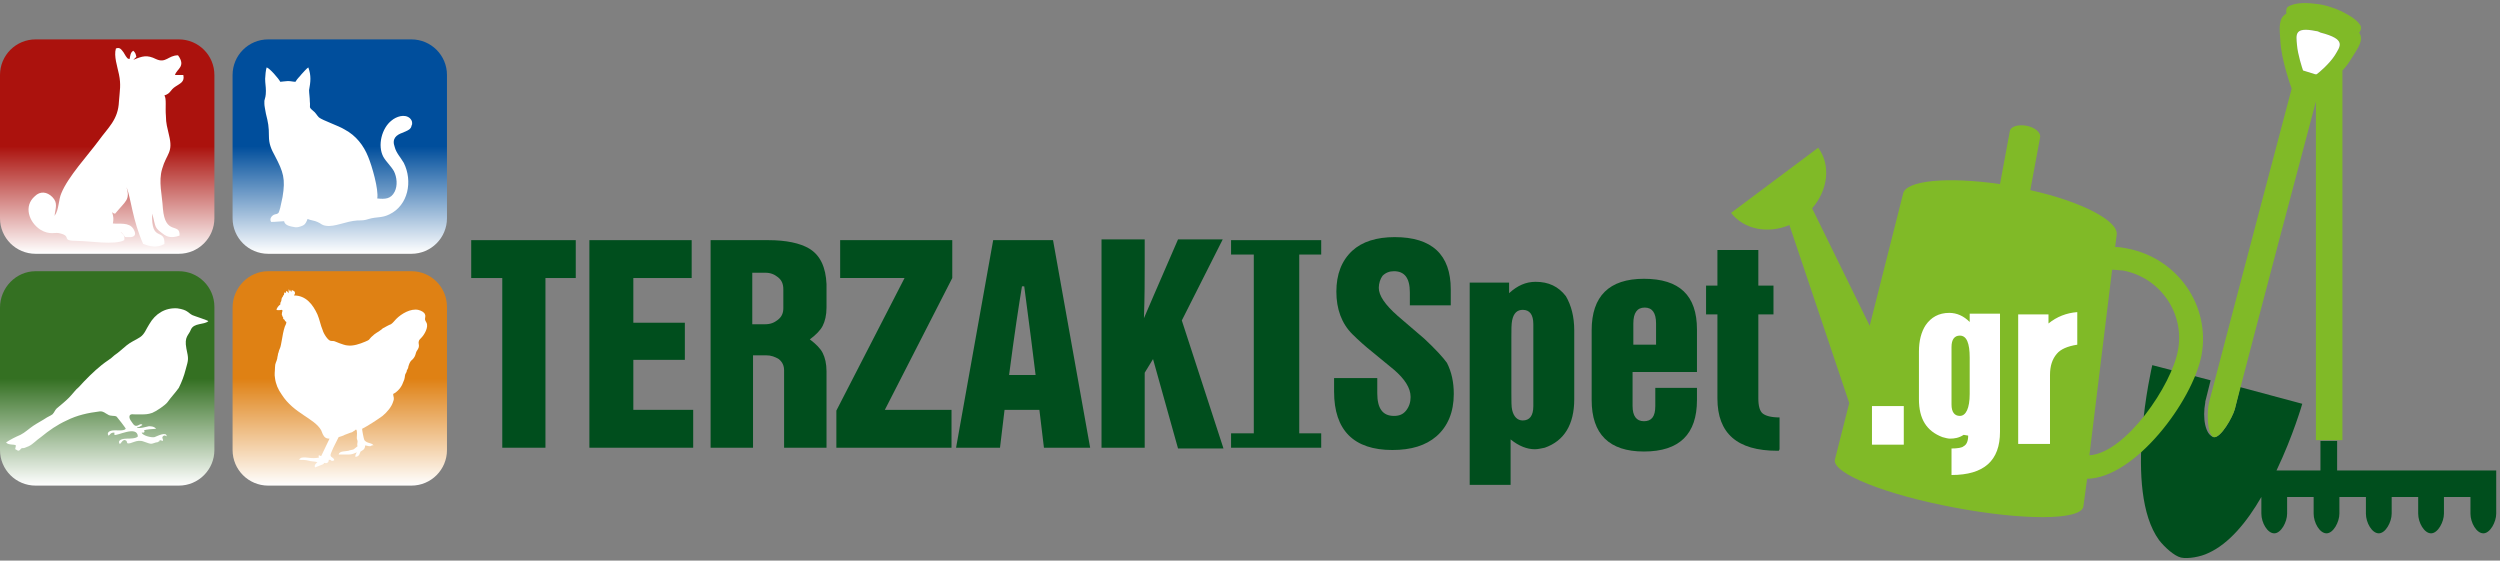 <?xml version="1.0" encoding="utf-8"?>
<!-- Generator: Adobe Illustrator 25.3.1, SVG Export Plug-In . SVG Version: 6.00 Build 0)  -->
<svg version="1.1" id="Layer_1" xmlns="http://www.w3.org/2000/svg" xmlns:xlink="http://www.w3.org/1999/xlink" x="0px" y="0px"
	 width="330px" height="74px" viewBox="0 0 330 74" style="enable-background:new 0 0 330 74;" xml:space="preserve">
<rect x="0" y="0" width="330" height="74" fill="#808080" stroke="none"/>
<style type="text/css">
	.st0{fill-rule:evenodd;clip-rule:evenodd;fill:#004E1D;}
	.st1{fill-rule:evenodd;clip-rule:evenodd;fill:#80BA27;}
	.st2{fill-rule:evenodd;clip-rule:evenodd;fill:#FFFFFF;}
	.st3{fill:#004E1D;}
	.st4{fill:#FFFFFF;}
	.st5{fill-rule:evenodd;clip-rule:evenodd;fill:url(#SVGID_1_);}
	.st6{fill-rule:evenodd;clip-rule:evenodd;fill:url(#SVGID_2_);}
	.st7{fill-rule:evenodd;clip-rule:evenodd;fill:url(#SVGID_3_);}
	.st8{fill-rule:evenodd;clip-rule:evenodd;fill:url(#SVGID_4_);}
</style>
<g>
	<path class="st0" d="M308.5,62.1v-3.9h-2.2v3.9h-5.8c2.2-4.6,3.4-8.8,3.4-8.8l-8.2-2.2L295,54c-0.3,1.1-1.9,3.9-2.8,3.7h0l0,0l0,0
		l0,0l0,0c-1.1-0.3-1.5-2.5-1.1-4.6c0,0,0-0.1,0-0.1l0.7-2.8l-7.7-2c0,0-3.9,16.5,0.9,23.1c0.7,0.9,2,2.1,2.9,2.3
		c0.9,0.2,2.6-0.1,3.6-0.6c2.7-1.2,5.1-4.1,7-7.4h0v2.2c0,1.2,0.8,2.6,1.7,2.6c0.9,0,1.7-1.5,1.7-2.6v-2.2h3.5v2.2
		c0,1.2,0.8,2.6,1.7,2.6c0.9,0,1.7-1.5,1.7-2.6v-2.2h3.5v2.2c0,1.2,0.8,2.6,1.7,2.6c0.9,0,1.7-1.5,1.7-2.6v-2.2h3.5v2.2
		c0,1.2,0.8,2.6,1.7,2.6c0.9,0,1.7-1.5,1.7-2.6v-2.2h3.5v2.2c0,1.2,0.8,2.6,1.7,2.6c0.9,0,1.7-1.5,1.7-2.6v-2.2h0v-3.5H308.5z"/>
	<path class="st1" d="M311.6,3.4c-0.4-0.7-1.3-1.3-2.5-1.9c-1.1-0.5-2.3-0.9-3.5-1c-1.5-0.2-2.8-0.1-3.6,0.4
		c-0.3,0.2-0.2,0.9-0.2,0.9c-1.1,0.6-0.9,2-0.8,3.5c0.1,2.6,1.5,6.4,1.5,6.4s-8.2,31-10.9,41.4c-0.3,1.1-0.3,4.3,0.6,4.6
		c0.9,0.2,2.5-2.6,2.8-3.7c2.4-9.3,9.3-35.4,10.7-40.6c0,18.3,0,44.7,0,44.7s0,0,0,0h3.5c0,0,0,0,0,0s0-30.7,0-48.8
		c0.5-0.5,0.9-1.1,1.2-1.6c0.8-1.3,1.7-2.4,1-3.4C311.4,4.4,311.8,3.8,311.6,3.4z M308.2,7.3c-0.7,1.1-2.1,2.3-2.4,2.5l-0.2,0
		L304,9.3c-0.1-0.3-0.7-2.1-0.8-3.4c-0.1-1.3-0.4-2.4,2.5-1.8c0.2,0,0.4,0.1,0.6,0.2C309.8,5.2,308.9,6.1,308.2,7.3z"/>
	<path class="st2" d="M308.2,7.3c-0.7,1.1-2.1,2.3-2.4,2.5l-0.2,0L304,9.3c-0.1-0.3-0.7-2.1-0.8-3.4c-0.1-1.3-0.4-2.4,2.5-1.8
		c0.2,0,0.4,0.1,0.6,0.2C309.8,5.2,308.9,6.1,308.2,7.3z"/>
	<g>
		<polygon class="st3" points="62.2,36.7 66.3,36.7 66.3,59.1 72,59.1 72,36.7 76,36.7 76,31.7 62.2,31.7 		"/>
		<path class="st3" d="M131.1,31.7l-4.9,27.4h5.8l0.6-5h4.6l0.6,5h6.1L139,31.7H131.1z M133.2,49.5c0.7-5.4,1.3-9.3,1.7-11.7h0.3
			c0.7,5.3,1.2,9.2,1.5,11.7H133.2z"/>
		<polygon class="st3" points="110.9,36.7 119.4,36.7 110.4,54.2 110.4,59.1 125.6,59.1 125.6,54.1 116.8,54.1 125.7,36.7 
			125.7,31.7 110.9,31.7 		"/>
		<path class="st3" d="M106.8,32.8c-1.2-0.7-3-1.1-5.4-1.1h-7.6v27.4h5.6V46.9h1.7c0.7,0,1.2,0.2,1.7,0.5c0.5,0.4,0.7,0.9,0.7,1.5
			v10.2h5.6V49c0-1-0.2-1.8-0.5-2.4c-0.3-0.6-0.9-1.2-1.7-1.8c0.8-0.6,1.4-1.2,1.7-1.8c0.3-0.6,0.5-1.4,0.5-2.4v-3.1
			C109,35.3,108.3,33.7,106.8,32.8z M103.4,40.7c0,0.6-0.2,1.1-0.7,1.5c-0.5,0.4-1,0.6-1.7,0.6h-1.7v-6.8h1.7c0.7,0,1.2,0.2,1.7,0.6
			c0.5,0.4,0.7,0.9,0.7,1.6V40.7z"/>
		<polygon class="st3" points="83.6,47.5 90.4,47.5 90.4,42.6 83.6,42.6 83.6,36.7 91.3,36.7 91.3,31.7 77.8,31.7 77.8,59.1 
			91.5,59.1 91.5,54.1 83.6,54.1 		"/>
		<path class="st3" d="M217,36.8c-4.6,0-6.9,2.3-6.9,6.8v9.2c0,4.5,2.3,6.8,6.9,6.8c4.7,0,7-2.3,7-6.8v-1.6h-5.5v2.4
			c0,1.4-0.5,2-1.5,2c-1,0-1.5-0.7-1.5-2v-4.5h8.5v-5.6C224,39,221.7,36.8,217,36.8z M218.6,45.5h-3v-2.8c0-1.4,0.5-2.1,1.5-2.1
			c1,0,1.5,0.7,1.5,2.1V45.5z"/>
		<path class="st3" d="M234.9,59.3v-4.2c-1.1,0-1.8-0.2-2.2-0.5c-0.4-0.3-0.6-1-0.6-2V41.5h2v-3.8h-2V33h-5.4v4.7h-1.5v3.8h1.5v11.1
			c0,4.6,2.6,6.9,7.9,6.9h0.2L234.9,59.3z"/>
		<path class="st3" d="M202.7,37.2c-1.3,0-2.4,0.5-3.5,1.5v-1.4H194V64h5.4v-6c1.1,0.9,2.2,1.3,3.2,1.3c0.4,0,0.8-0.1,1.3-0.2
			c2.6-0.9,3.9-3.1,3.9-6.4v-9.1c0-1.8-0.4-3.3-1.1-4.5C205.7,37.8,204.4,37.2,202.7,37.2z M202.4,53.6c0,1.3-0.5,1.9-1.4,1.9
			c-0.7,0-1.2-0.5-1.4-1.4c-0.1-0.4-0.1-1.2-0.1-2.3v-7.2c0-1.1,0-1.8,0.1-2.3c0.2-1,0.7-1.4,1.4-1.4c0.9,0,1.4,0.6,1.4,1.9V53.6z"
			/>
		<path class="st3" d="M161.4,31.6h-5.9c-2.7,6.2-4.2,9.7-4.5,10.4c0.1-2.8,0.1-5.1,0.1-7.2v-3.2h-5.7v27.5h5.7v-9.9l1.1-1.8
			l3.3,11.8h6L156,42.3L161.4,31.6z"/>
		<polygon class="st3" points="162.5,33.6 165.5,33.6 165.5,57.2 162.5,57.2 162.5,59.1 174.4,59.1 174.4,57.2 171.5,57.2 
			171.5,33.6 174.4,33.6 174.4,31.7 162.5,31.7 		"/>
		<path class="st3" d="M188,44.7c-1.5-1.3-2.7-2.3-3.5-3c-1.7-1.5-2.5-2.7-2.5-3.7c0-0.6,0.2-1.2,0.5-1.6c0.4-0.4,0.9-0.6,1.5-0.6
			c1.4,0,2.1,0.9,2.1,2.8v1.7h5.4v-2.1c0-4.6-2.5-6.9-7.4-6.9c-2.4,0-4.3,0.6-5.6,1.8c-1.4,1.3-2.1,3.1-2.1,5.4
			c0,2.3,0.7,4.2,2.1,5.6c0.8,0.8,1.7,1.6,2.7,2.4l2.8,2.3c1.4,1.2,2.2,2.4,2.2,3.6c0,0.7-0.2,1.3-0.6,1.8c-0.4,0.5-0.9,0.7-1.6,0.7
			c-1.5,0-2.2-1-2.2-3v-2h-5.7v1.8c0,5.1,2.6,7.7,7.7,7.7c2.5,0,4.4-0.6,5.8-1.8c1.5-1.3,2.3-3.2,2.3-5.6c0-1.6-0.3-2.9-0.9-4.1
			C190.5,47.2,189.5,46.1,188,44.7z"/>
	</g>
	<path class="st1" d="M290.6,46.9c1.2-6.5-3.1-12.8-9.8-14.1c-0.5-0.1-1.1-0.2-1.6-0.2l0.2-1.6c0.3-1.8-4.6-4.4-11.4-5.9l1.3-7
		c0.1-0.6-0.7-1.3-1.8-1.5c-1.1-0.2-2.1,0.1-2.2,0.7l-1.3,7c-6.9-1-12.5-0.5-12.8,1.3L246.8,43l-7.6-15.5c2.1-2.4,2.5-5.7,0.8-8
		l-11.5,8.6c1.7,2.2,4.9,2.8,7.7,1.6l7.9,23.5l-1.9,7.5c-0.3,1.8,6.7,4.6,15.8,6.3c9,1.7,16.6,1.7,17-0.1l0.5-3.7
		C281.8,63.1,289.4,53,290.6,46.9 M275.8,60.1l3-24.5c0.5,0,0.9,0.1,1.4,0.1c4.9,0.9,8.2,5.6,7.3,10.5
		C286.7,50.8,280.6,59.8,275.8,60.1z"/>
	<path class="st4" d="M270.6,49.5v9.1h-4.2V41.5h4v1.2c1.1-0.9,2.4-1.4,3.8-1.5v4.3c-1.3,0.2-2.2,0.6-2.7,1.2
		C270.9,47.4,270.6,48.3,270.6,49.5 M260,47.2c0-1.9-0.4-2.9-1.3-2.9c-0.7,0-1.1,0.5-1.1,1.5v7.6c0,1,0.4,1.5,1.1,1.5
		c0.8,0,1.3-1,1.3-2.9V47.2z M259.2,57.4c-0.6,0.4-1.2,0.5-1.8,0.5c-0.3,0-0.6-0.1-1-0.2c-2.1-0.8-3.1-2.4-3.1-5v-6.3
		c0-1.4,0.3-2.6,0.9-3.5c0.7-1,1.7-1.6,3.1-1.6c1,0,1.9,0.4,2.7,1.2v-1.1h4v15.6c0,3.8-2.1,5.7-6.4,5.7v-3.5c0.8,0,1.4-0.1,1.6-0.3
		c0.4-0.2,0.6-0.7,0.6-1.4L259.2,57.4z M247.1,58.7v-5.1h4.2v5.1H247.1z"/>
	<g>
		<linearGradient id="SVGID_1_" gradientUnits="userSpaceOnUse" x1="14.152" y1="5.17" x2="14.152" y2="33.475">
			<stop  offset="0" style="stop-color:#AB120D"/>
			<stop  offset="0.5" style="stop-color:#AB120D"/>
			<stop  offset="1" style="stop-color:#FFFFFF"/>
		</linearGradient>
		<path class="st5" d="M4.7,5.2h18.9c2.6,0,4.7,2.1,4.7,4.7v18.9c0,2.6-2.1,4.7-4.7,4.7H4.7c-2.6,0-4.7-2.1-4.7-4.7V9.9
			C0,7.3,2.1,5.2,4.7,5.2"/>
		<linearGradient id="SVGID_2_" gradientUnits="userSpaceOnUse" x1="14.152" y1="35.834" x2="14.152" y2="64.139">
			<stop  offset="0" style="stop-color:#347022"/>
			<stop  offset="0.5" style="stop-color:#347022"/>
			<stop  offset="1" style="stop-color:#FFFFFF"/>
		</linearGradient>
		<path class="st6" d="M4.7,35.8h18.9c2.6,0,4.7,2.1,4.7,4.7v18.9c0,2.6-2.1,4.7-4.7,4.7H4.7C2.1,64.1,0,62,0,59.4V40.6
			C0,38,2.1,35.8,4.7,35.8"/>
		<linearGradient id="SVGID_3_" gradientUnits="userSpaceOnUse" x1="44.815" y1="5.17" x2="44.815" y2="33.475">
			<stop  offset="0" style="stop-color:#004E9C"/>
			<stop  offset="0.5" style="stop-color:#004E9C"/>
			<stop  offset="1" style="stop-color:#FFFFFF"/>
		</linearGradient>
		<path class="st7" d="M35.4,5.2h18.9c2.6,0,4.7,2.1,4.7,4.7v18.9c0,2.6-2.1,4.7-4.7,4.7H35.4c-2.6,0-4.7-2.1-4.7-4.7V9.9
			C30.7,7.3,32.8,5.2,35.4,5.2"/>
		<linearGradient id="SVGID_4_" gradientUnits="userSpaceOnUse" x1="44.815" y1="35.834" x2="44.815" y2="64.139">
			<stop  offset="0" style="stop-color:#DF8114"/>
			<stop  offset="0.5" style="stop-color:#DF8114"/>
			<stop  offset="1" style="stop-color:#FFFFFF"/>
		</linearGradient>
		<path class="st8" d="M35.4,35.8h18.9c2.6,0,4.7,2.1,4.7,4.7v18.9c0,2.6-2.1,4.7-4.7,4.7H35.4c-2.6,0-4.7-2.1-4.7-4.7V40.6
			C30.7,38,32.8,35.8,35.4,35.8"/>
		<path class="st2" d="M21.5,58.2L21.5,58.2L21.5,58.2c0.1-0.2-0.2-0.4,0-0.6c0.2-0.2,0.3-0.1,0.5,0c0-0.7-1.3,0-1.6,0.1
			c-0.4,0.1-1.6-0.2-1.7-0.6l0.3,0c0.1-0.1,0.1-0.2,0-0.3c0.2-0.1,1.3-0.2,1.6-0.2c-0.2-0.3-0.8-0.4-1.1-0.3
			c-0.4,0.1-0.8,0.2-1.2,0.2c0,0,0,0-0.1,0c-0.1-0.1-0.1,0-0.1-0.1c0.1,0,0.1-0.1,0.2,0l0.5-0.3c-0.3-0.4-0.7,0.5-1.2-0.1
			c-0.2-0.3-0.6-0.7-0.5-1.1c0.1-0.3,0.5-0.2,0.7-0.2c0.3,0,0.6,0,0.8,0c0.6,0,0.9,0,1.5-0.2c0.5-0.2,1.7-1,2-1.4
			c0.5-0.7,1-1.2,1.5-1.9c0.4-0.8,0.7-1.6,0.9-2.4c0.4-1.4,0.4-1.4,0.1-2.8c-0.3-1.6,0.3-1.7,0.6-2.5c0.4-0.9,1.7-0.6,2.3-1.1
			c0-0.1-1.9-0.7-2.1-0.8c-0.6-0.3-0.6-0.7-2-0.9c-1.6-0.1-2.9,0.7-3.7,2.1c-0.4,0.6-0.6,1.3-1.2,1.7c-0.6,0.4-1.2,0.6-1.8,1.1
			c-0.5,0.4-1,0.9-1.6,1.3c-0.5,0.5-1.1,0.8-1.7,1.3c-1,0.8-2.1,1.9-3,2.9C10,51.4,9.6,52,9.1,52.5c-0.5,0.5-1,0.9-1.6,1.4
			c-0.3,0.3-0.3,0.5-0.5,0.7C7,54.7,6.4,55,6.2,55.1c-0.6,0.4-1.2,0.7-1.8,1.1c-0.6,0.4-1.1,0.9-1.7,1.2C2,57.7,1.4,58,0.8,58.4
			c0.3,0.4,1.1,0.2,1.3,0.4l0,0L2,59.3c0,0,0.1,0,0.2,0.1c0.1,0,0.1,0.1,0.2,0.1c0.2,0,0.3-0.2,0.4-0.3c0.2-0.1,0.3,0,0.5-0.1
			c0.2-0.1,0.3-0.1,0.5-0.2c0.6-0.3,1-0.8,1.6-1.2c1.1-0.9,2.1-1.6,3.4-2.2c1.4-0.7,2.8-1,4.4-1.2c0.5,0,0.6,0.2,1,0.4
			c0.4,0.3,0.9,0.1,1.2,0.3c0.1,0.1,1.2,1.5,1.2,1.6c-0.2,0.3-1.1,0.2-1.4,0.2c-0.4,0-1.2,0.1-0.9,0.7c0.3-0.1,0.2-0.4,0.8-0.4
			l0,0.3c0.3,0.2,3-1.3,3.1,0.2c-0.2,0.3-1.1,0.3-1.5,0.3c-0.3,0-1.3,0.1-0.9,0.7c0.2,0,0.4-0.8,0.9-0.4l0.1,0.3
			c0.5,0.2,1.2-0.6,2.2-0.2c1.1,0.4,0.9,0.3,1.6,0.1c0.1,0,0.2,0,0.3-0.1c0.2,0,0.1-0.1,0.2-0.2l0,0L21.5,58.2z"/>
		<path class="st2" d="M20.1,28.2c0.5,1.9,0.2,1.8,1.6,2.8l0,0c0.3,0.2,0.9,0.5,2,0.1c0.1-1.8-1.9,0.1-2.2-3.6
			c-0.1-1.8-0.6-3.5-0.1-5.2c0.6-2.1,1.5-2.1,0.9-4.5c-0.2-0.9-0.4-1.5-0.4-2.5c-0.1-1.1,0.1-2.3-0.2-2.7c0.9-0.3,0.7-0.7,1.5-1.2
			c0.6-0.4,1.2-0.6,1-1.5l-1.1,0c0.2-0.8,1.5-1.1,0.4-2.6c-1.3,0-1.6,1.1-2.9,0.5c-1.2-0.6-1.8-0.4-3,0.1l0.4-0.4
			c-0.1-0.4-0.1-0.5-0.4-0.8c-0.4,0.2-0.4,0.7-0.5,1.1c-0.3-0.1-0.2,0-0.5-0.4c-0.1-0.2-0.2-0.3-0.3-0.5c-0.3-0.4-0.5-0.7-1-0.5
			c-0.3,1,0.2,2.4,0.4,3.4c0.3,1.4,0.1,2.2,0,3.6c-0.1,2.4-1.4,3.4-2.7,5.2c-1.4,1.9-4,4.7-4.9,6.9c-0.4,0.9-0.3,2.2-0.9,3
			c0.1-1,0.5-1.7-0.3-2.5c-0.7-0.7-1.6-0.8-2.3-0.1c-1.5,1.3-0.8,3.4,0.7,4.4c1.3,0.8,2,0.3,2.6,0.5c1.7,0.4,0,1,2.3,1
			c1.5,0,5,0.6,6.2-0.1c0.1-0.6-0.1-0.7-0.5-1.1c0.4,0.2,0.5,0.7,0.7,0.7l0.7,0c0.7-0.1,0.6-0.6,0.3-1.1c-0.6-0.9-1.8-0.6-2.7-0.7
			c0.1-0.6,0.1-0.8-0.1-1.5c0.2,0.2,0.3,0.2,0.4,0.2c1.4-1.7,2-1.8,1.5-3.5c0.6,1.5,0.8,4.4,2.2,7.5c0.8,0.3,1.8,0.6,2.8,0
			C21.8,30,19.9,32.1,20.1,28.2"/>
		<path class="st2" d="M37.5,29.2c0.1,0.6,0.9,0.7,1.5,0.8h0.2c0.2,0,0.8-0.2,0.9-0.3c0.2-0.1,0.4-0.5,0.5-0.8
			c0.4,0.2,0.9,0.2,1.3,0.4c0.5,0.2,0.5,0.4,1.1,0.5c1.2,0.2,2.6-0.6,4.2-0.7c0.6,0,0.9,0,1.5-0.2c1-0.3,1.7-0.1,2.7-0.6
			c2.5-1.2,3.1-4.4,1.9-6.8c-0.4-0.7-1-1.3-1.2-2.1c-0.4-1.1,0.2-1.6,1.1-1.9c0.4-0.2,0.8-0.3,1-0.6c0.1-0.1,0.1-0.3,0.2-0.5v-0.2
			c0-0.2-0.1-0.4-0.3-0.6c-0.7-0.6-1.8-0.2-2.4,0.3c-1.3,1-1.9,3.3-1.1,4.8c0.4,0.7,1,1.2,1.4,1.9c0.4,0.8,0.5,1.9,0.1,2.7
			c-0.5,1-1.3,1-2.3,0.9c0.2-1.2-0.7-4.3-1.2-5.5c-0.6-1.5-1.6-2.8-3.1-3.6c-0.8-0.5-2.9-1.2-3.4-1.6c-0.3-0.3-0.4-0.6-0.8-0.9
			c-0.6-0.5-0.3-0.4-0.4-1.2c0-0.5-0.1-1.1-0.1-1.5c0.2-1.1,0.3-1.9-0.1-3c-0.2,0.1-0.7,0.7-0.9,0.9c-0.3,0.4-0.5,0.5-0.8,1
			c-0.3,0-0.6-0.1-1-0.1c-0.2,0-0.9,0.1-1,0.1c-0.2-0.4-1.4-1.8-1.8-1.9c-0.1,0.2-0.2,1.2-0.2,1.5c0,0.6,0.1,1,0.1,1.6
			c0,0.7-0.1,0.9-0.2,1.3v0.4c0,0.3,0.1,0.7,0.2,1.3c0.3,1.2,0.4,1.7,0.4,3c0,1,0.3,1.7,0.8,2.6c1.1,2.1,1.4,3,1,5.4
			c-0.1,0.5-0.2,0.9-0.3,1.4c-0.2,0.6-0.1,0.8-0.7,0.9c-0.4,0.1-0.8,0.6-0.5,1C36.4,29.3,37.1,29.2,37.5,29.2"/>
		<path class="st2" d="M42.6,43.6c-0.3-0.7-0.4-1.4-0.7-2.1c-0.6-1.3-1.5-2.5-3.1-2.5c0.1-0.2,0.2-0.2,0.1-0.5
			c-0.1-0.1-0.3-0.2-0.4-0.2l0,0.2c-0.1,0-0.2-0.2-0.2-0.3l0,0.3c-0.1-0.1-0.1-0.3-0.2-0.3c0,0.2,0,0.3,0,0.5
			c-0.1-0.1-0.2-0.3-0.3-0.3l-0.1,0.3l-0.1-0.1c-0.1,0-0.1,0.1-0.1,0.2c0,0.1,0,0.1-0.1,0.2c-0.1,0.1,0,0.1-0.1,0.2
			c-0.2,0.2-0.1,0.4-0.2,0.6c-0.1,0.2-0.1,0.1-0.1,0.4c-0.2,0.1-0.5,0.5-0.5,0.7c0.2,0.1,0.6,0,0.7,0c0.2,0.1,0,0.2,0,0.6
			c0,0.1,0.1,0.2,0.1,0.3c0.2,0.2,0,0.2,0.1,0.3c0.1,0.1,0.1,0,0.2,0.2c0,0.1,0.1,0.1,0.2,0.2c0,0.2-0.1,0.4-0.2,0.6
			c-0.2,0.6-0.3,1.2-0.4,1.8c-0.1,0.4-0.1,0.8-0.3,1.2c-0.1,0.2-0.1,0.4-0.2,0.6c0,0.2-0.1,0.4-0.1,0.6c-0.1,0.5-0.3,0.6-0.3,1.2
			c0,0.5-0.1,0.9,0,1.4c0.1,0.8,0.4,1.5,0.9,2.2c1.6,2.5,4.3,3.1,5.2,4.7c0.1,0.2,0.1,0.3,0.2,0.5c0.2,0.4,0.4,0.6,0.9,0.6l-1.1,2.3
			c-0.1,0-0.2-0.1-0.3-0.1c-0.1,0.1,0,0.2,0,0.3c-1,0.2-1.6-0.1-2.2,0c-0.2,0-0.4,0.2-0.4,0.3c0.4,0,0.8,0,1.2,0.1
			c0.3,0.1,0.8,0.1,1.2,0.2c-0.1,0.1-0.5,0.4-0.3,0.7l1-0.4c0.2-0.1,0.1-0.1,0.2-0.2c0.3,0.1,0.6,0,0.6-0.4c0.1,0,0.1,0,0.2,0
			c0.1,0.1,0.2,0.2,0.4,0.1c0.2,0,0.1-0.2,0-0.3c-0.2-0.2-0.5-0.2-0.3-0.7c0.1-0.2,0.2-0.5,0.3-0.7c0.1-0.2,0.7-1.4,0.7-1.4
			c0,0,0.7-0.2,0.8-0.3c0.3-0.1,0.5-0.2,0.8-0.3c0.1,0,0.3-0.1,0.4-0.2c0.1,0,0.2-0.2,0.3-0.2c0.2,0.1,0.1,0.9,0.1,1.1
			c0,0.2,0.1,0.3,0.1,0.5c0,0.2-0.1,0.4,0,0.6l-0.5,0.4c-0.2,0.1-0.5,0.1-0.7,0.2c-0.4,0.1-1.2,0-1.3,0.5c0.3,0,0.8,0,1.3,0
			c0.4,0,0.7-0.1,1.1-0.3c-0.1,0.2-0.2,0.3-0.2,0.6c0.6,0,0.6-0.6,0.7-0.7c0.1-0.1,0.6-0.2,0.6-0.8c0.2,0,0.4,0.1,0.6,0.1
			c0.3,0,0.2-0.2,0.5-0.1c-0.2-0.4-0.8-0.2-1.2-0.7c-0.1-0.2-0.3-1.3-0.3-1.5c0.8-0.4,2-1.2,2.7-1.7c0.6-0.5,1.2-1.2,1.4-1.9
			c0.2-0.5,0-0.6,0-1c0.6-0.3,1.1-0.9,1.3-1.5c0.3-0.6,0.2-0.8,0.3-1.1c0.1-0.2,0.2-0.3,0.2-0.5c0.1-0.2,0.2-0.3,0.2-0.5
			c0.1-0.3,0.2-0.7,0.5-0.9c0.3-0.3,0.4-0.5,0.5-0.9c0.1-0.4,0.4-0.5,0.4-1c0-0.2-0.1-0.4,0-0.6c0-0.1,0.2-0.3,0.3-0.4
			c0.4-0.4,1-1.4,0.7-2c-0.1-0.2-0.2-0.3-0.2-0.5c0-0.2,0.1-0.4,0-0.6c-0.1-0.3-0.5-0.5-0.9-0.6c-1-0.2-2.2,0.5-2.9,1.2
			c-0.3,0.3-0.4,0.5-0.7,0.7c-0.3,0.1-0.6,0.3-1,0.5c-0.2,0.1-0.2,0.2-0.4,0.3c-0.2,0.2-0.6,0.3-1.2,0.9c-0.4,0.4-0.1,0.3-0.8,0.6
			c-0.7,0.3-1.6,0.6-2.3,0.5c-0.3,0-0.8-0.2-1.1-0.3c-0.2-0.1-0.3-0.1-0.5-0.2c-0.2-0.1-0.4-0.1-0.6-0.1C43.3,45,42.7,44,42.6,43.6"
			/>
	</g>
</g>
</svg>

